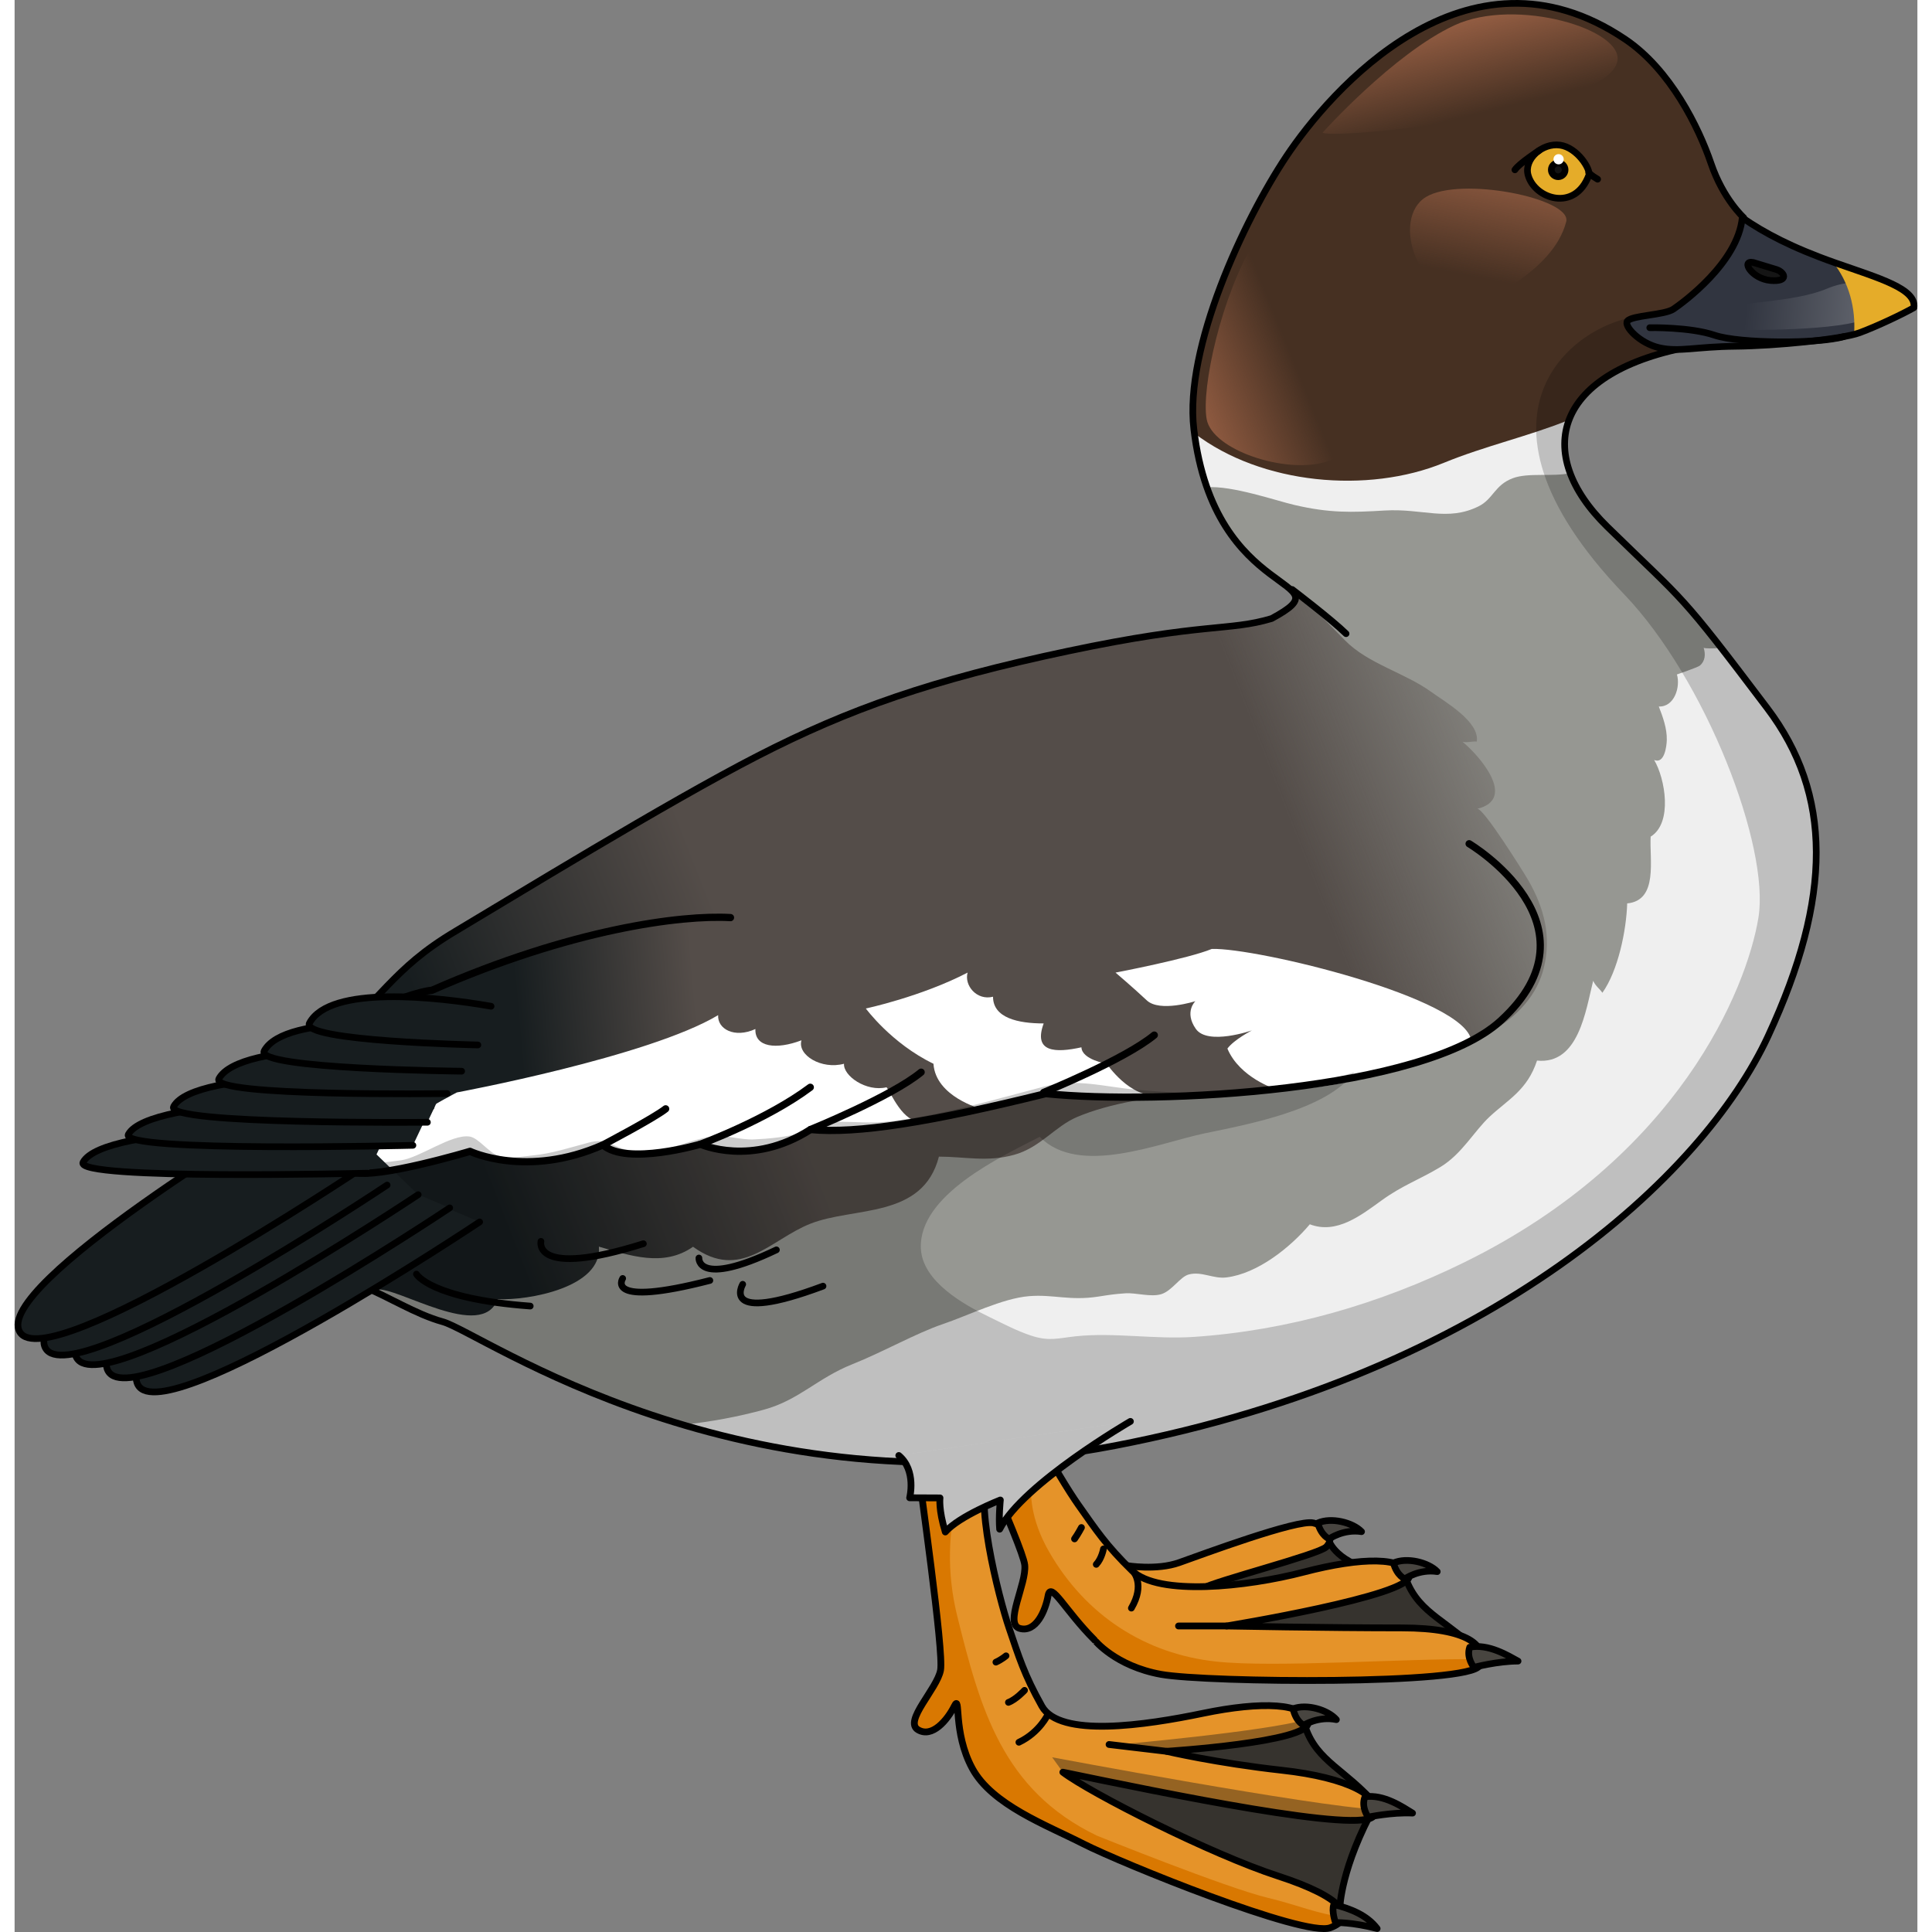 <?xml version="1.0" encoding="utf-8"?>
<!-- Created by: Science Figures, www.sciencefigures.org, Generator: Science Figures Editor -->
<!DOCTYPE svg PUBLIC "-//W3C//DTD SVG 1.1//EN" "http://www.w3.org/Graphics/SVG/1.1/DTD/svg11.dtd">
<svg version="1.1" id="Layer_1" xmlns="http://www.w3.org/2000/svg" xmlns:xlink="http://www.w3.org/1999/xlink" 
	 width="800px" height="800px" viewBox="0 0 284.64 289.008" enable-background="new 0 0 284.64 289.008"
	 xml:space="preserve">
<rect x="0" y="0" width="284.64" height="289.008" fill="#808080" stroke="none"/>
<g>
	<g>
		<path fill="#36332E" stroke="#000000" stroke-linecap="round" stroke-linejoin="round" stroke-miterlimit="10" d="
			M208.249,236.503c-2.328,0.183-5.113,0.387-8.102,0.599c2.188-0.471,4.422-1.002,6.615-1.6c-8.604-0.759-10.07-4.849-10.07-4.849
			l-4.711,0.379c0,0-18.546,5.065-18.71,5.146c-0.1,0.049-0.975,1.605-1.652,2.827c-0.643,0.041-1.006,0.063-1.006,0.063l-5.982,0.2
			l7.398,9.731l47.302-1.533C214.551,242.47,210.276,241.534,208.249,236.503z"/>
		<path fill="#E59329" d="M166.398,234.204c0,0,4.422,0.745,7.799-0.45s17.698-6.533,20.095-5.934s3.105,2.451,1.906,3.595
			c-1.197,1.144-16.66,5.096-18.517,6.208c-1.852,1.112-4.898,5.609-4.898,5.609S166.441,236.72,166.398,234.204z"/>
		
			<path fill="none" stroke="#000000" stroke-width="1.016" stroke-linecap="round" stroke-linejoin="round" stroke-miterlimit="10" d="
			M166.398,234.204c0,0,4.422,0.745,7.799-0.45s17.698-6.533,20.095-5.934s3.105,2.451,1.906,3.595
			c-1.197,1.144-16.66,5.096-18.517,6.208c-1.852,1.112-4.898,5.609-4.898,5.609S166.441,236.72,166.398,234.204z"/>
		<path fill="#484540" stroke="#000000" stroke-linecap="round" stroke-linejoin="round" stroke-miterlimit="10" d="
			M196.649,230.201c0,0-1.166-0.419-1.713-2.373c2.01-0.896,5.23-0.092,6.555,1.293
			C198.756,228.697,196.649,230.201,196.649,230.201z"/>
		<path fill="#E59329" d="M171.511,250.47c6.883,1.238,46.368,1.595,47.638-1.337c1.271-2.932-1.725-5.615-11.611-5.615
			c-11.215,0-26.24-0.286-26.24-0.286s27.787-4.555,27.299-7.485c-0.488-2.932-7.133-2.834-15.732-0.587
			c-8.598,2.248-21.79,3.615-25.696-0.195c-3.908-3.811-5.363-6.066-8.041-9.848c-2.676-3.781-11.076-17.818-9.252-21.604
			l4.42-5.177l-12.084-5.116c0,0-6.635,4.183-4.234,9.797c2.398,5.614,12.836,28.26,13.129,31.094s-3.146,8.844-0.727,9.49
			s3.828-2.671,4.223-4.908c0.398-2.237,2.531,2.222,6.93,6.618C161.531,245.31,164.628,249.232,171.511,250.47z"/>
		<path fill="#D97801" d="M219.149,249.133c0.139-0.316,0.215-0.629,0.25-0.937c-11.307-0.143-30.809,1.317-39.676,0.356
			c-10.579-1.146-19.503-6.884-24.985-16.444c-5.479-9.557-0.934-15.848-0.93-15.854c-2.313-4.371-4.352-9.105-4.172-11.702
			l-3.182,0.914l-5.287,4.759c3.959,8.864,9.721,21.788,9.938,23.884c0.293,2.834-3.146,8.844-0.727,9.49s3.828-2.671,4.223-4.908
			c0.398-2.237,2.531,2.222,6.93,6.618c0,0,3.098,3.922,9.98,5.16S217.879,252.065,219.149,249.133z"/>
		
			<path fill="none" stroke="#000000" stroke-width="1.016" stroke-linecap="round" stroke-linejoin="round" stroke-miterlimit="10" d="
			M171.511,250.47c6.883,1.238,46.368,1.595,47.638-1.337c1.271-2.932-1.725-5.615-11.611-5.615c-11.215,0-26.24-0.286-26.24-0.286
			s27.787-4.555,27.299-7.485c-0.488-2.932-7.133-2.834-15.732-0.587c-8.598,2.248-21.79,3.615-25.696-0.195
			c-3.908-3.811-5.363-6.066-8.041-9.848c-2.676-3.781-11.076-17.818-9.252-21.604l4.42-5.177l-12.084-5.116
			c0,0-6.635,4.183-4.234,9.797c2.398,5.614,12.836,28.26,13.129,31.094s-3.146,8.844-0.727,9.49s3.828-2.671,4.223-4.908
			c0.398-2.237,2.531,2.222,6.93,6.618C161.531,245.31,164.628,249.232,171.511,250.47z"/>
		<path fill="#484540" stroke="#000000" stroke-linecap="round" stroke-linejoin="round" stroke-miterlimit="10" d="
			M218.307,249.417c0,0-1.186-1.417-0.641-3.006c2.797-0.573,5.781,1.279,7.236,2.074
			C221.815,248.486,218.307,249.417,218.307,249.417z"/>
		<path fill="#484540" stroke="#000000" stroke-linecap="round" stroke-linejoin="round" stroke-miterlimit="10" d="
			M207.971,236.179c0,0-1.166-0.419-1.713-2.373c2.01-0.896,5.23-0.092,6.555,1.293
			C210.079,234.675,207.971,236.179,207.971,236.179z"/>
		
			<line fill="none" stroke="#000000" stroke-width="1.016" stroke-linecap="round" stroke-linejoin="round" stroke-miterlimit="10" x1="181.297" y1="243.232" x2="174.111" y2="243.232"/>
		<path fill="none" stroke="#000000" stroke-linecap="round" stroke-linejoin="round" stroke-miterlimit="10" d="M167.373,235.144
			c0,0,1.746,1.913-0.316,5.415"/>
		<path fill="none" stroke="#000000" stroke-linecap="round" stroke-linejoin="round" stroke-miterlimit="10" d="M162.884,231.699
			c0,0-0.256,1.443-1.08,2.318"/>
		
			<path fill="none" stroke="#000000" stroke-width="1.016" stroke-linecap="round" stroke-linejoin="round" stroke-miterlimit="10" d="
			M159.587,228.505c0,0-0.514,0.975-1.029,1.695"/>
	</g>
	<g>
		<path fill="#36332E" d="M198.246,285.327c0,0,0.128-5.993,5.364-15.402c-4.521-5.231-8.744-6.386-10.514-11.512
			c-12.389,0.337-37.716,0.649-37.716,0.649l-5.362-0.428l6.273,10.42l27.38,12.737L198.246,285.327z"/>
		
			<path fill="none" stroke="#000000" stroke-width="1.016" stroke-linecap="round" stroke-linejoin="round" stroke-miterlimit="10" d="
			M198.246,285.327c0,0,0.128-5.993,5.364-15.402c-4.521-5.231-8.744-6.386-10.514-11.512c-12.389,0.337-37.716,0.649-37.716,0.649
			l-5.362-0.428l6.273,10.42l27.38,12.737L198.246,285.327z"/>
		<path fill="#E59329" d="M141.58,208.116c0,0-7.547,2.13-6.839,8.193c0.707,6.064,4.293,30.74,3.771,33.541
			c-0.523,2.801-5.526,7.588-3.389,8.895s4.428-1.476,5.443-3.509c1.014-2.033-0.27,3.845,2.699,9.308
			c2.971,5.464,11.089,8.456,16.617,11.28c5.533,2.827,33.043,14.012,36.931,12.545c3.892-1.466,2.186-4.487-7.824-7.736
			c-10.009-3.249-28.034-12.384-32.18-15.53c15.006,3.111,45.116,9.34,46.534,6.478c1.419-2.864-3.919-5.679-13.745-6.766
			s-17.27-2.836-17.27-2.836s21.493-1.353,21.155-4.306c-0.339-2.953-6.98-3.191-15.682-1.385c-8.7,1.809-21.466,3.699-24.131-1.063
			c-2.667-4.763-3.423-7.339-4.918-11.725c-1.494-4.385-5.568-20.228-2.744-23.34l5.706-3.712L141.58,208.116z"/>
		<path opacity="0.4" fill="#201D17" d="M177.001,262.937h0.005c-2.918-0.546-4.677-0.959-4.677-0.959s21.493-1.353,21.155-4.306
			c-0.02-0.171-0.066-0.331-0.126-0.483c-6.215,1.842-28.671,3.819-28.671,3.819L177.001,262.937z"/>
		<path opacity="0.4" fill="#201D17" d="M203.344,271.58c0.151-0.309,0.21-0.615,0.211-0.92c-9.334-0.453-48.349-7.786-48.349-7.786
			l1.604,2.229C171.816,268.213,201.926,274.442,203.344,271.58z"/>
		<path fill="#D97801" d="M196.814,288.369c1.132-0.425,1.772-0.985,1.892-1.642c-3.397-0.282-6.979-1.824-11.201-2.824
			c-6.197-1.471-25.601-9.307-25.601-9.307c-14.173-6.825-17.472-19.09-20.887-32.819c-3.416-13.729,2.243-24.235,2.243-24.235
			l2.045-6.362l-3.726-3.063c0,0-7.547,2.13-6.839,8.193c0.707,6.064,4.293,30.74,3.771,33.541
			c-0.523,2.801-5.526,7.588-3.389,8.895s4.428-1.476,5.443-3.509c1.014-2.033-0.27,3.845,2.699,9.308
			c2.971,5.464,11.089,8.456,16.617,11.28C165.417,278.651,192.926,289.835,196.814,288.369z"/>
		
			<path fill="none" stroke="#000000" stroke-width="1.016" stroke-linecap="round" stroke-linejoin="round" stroke-miterlimit="10" d="
			M141.58,208.116c0,0-7.547,2.13-6.839,8.193c0.707,6.064,4.293,30.74,3.771,33.541c-0.523,2.801-5.526,7.588-3.389,8.895
			s4.428-1.476,5.443-3.509c1.014-2.033-0.27,3.845,2.699,9.308c2.971,5.464,11.089,8.456,16.617,11.28
			c5.533,2.827,33.043,14.012,36.931,12.545c3.892-1.466,2.186-4.487-7.824-7.736c-10.009-3.249-28.034-12.384-32.18-15.53
			c15.006,3.111,45.116,9.34,46.534,6.478c1.419-2.864-3.919-5.679-13.745-6.766s-17.27-2.836-17.27-2.836
			s21.493-1.353,21.155-4.306c-0.339-2.953-6.98-3.191-15.682-1.385c-8.7,1.809-21.466,3.699-24.131-1.063
			c-2.667-4.763-3.423-7.339-4.918-11.725c-1.494-4.385-5.568-20.228-2.744-23.34l5.706-3.712L141.58,208.116z"/>
		<path fill="#484540" stroke="#000000" stroke-linecap="round" stroke-linejoin="round" stroke-miterlimit="10" d="
			M197.597,287.605c0,0-0.622-1.667-0.26-2.71c2.487,0.614,4.957,1.58,6.49,3.601C199.989,287.506,197.597,287.605,197.597,287.605z
			"/>
		<path fill="#484540" stroke="#000000" stroke-linecap="round" stroke-linejoin="round" stroke-miterlimit="10" d="M202.488,271.82
			c0,0-1.114-1.476-0.487-3.034c2.824-0.43,5.707,1.572,7.122,2.438C206.037,271.069,202.488,271.82,202.488,271.82z"/>
		<path fill="#484540" stroke="#000000" stroke-linecap="round" stroke-linejoin="round" stroke-miterlimit="10" d="
			M192.838,258.074c0,0-1.144-0.478-1.593-2.456c2.056-0.794,5.23,0.173,6.481,1.623
			C195.019,256.677,192.838,258.074,192.838,258.074z"/>
		
			<line fill="none" stroke="#000000" stroke-width="1.016" stroke-linecap="round" stroke-linejoin="round" stroke-miterlimit="10" x1="172.33" y1="261.978" x2="163.721" y2="260.958"/>
		<path fill="none" stroke="#000000" stroke-linecap="round" stroke-linejoin="round" stroke-miterlimit="10" d="M154.594,256.413
			c0,0-1.234,2.73-4.363,4.215"/>
		<path fill="none" stroke="#000000" stroke-linecap="round" stroke-linejoin="round" stroke-miterlimit="10" d="M151.077,252.856
			c0,0-1.266,1.377-2.412,1.803"/>
		<path fill="none" stroke="#000000" stroke-linecap="round" stroke-linejoin="round" stroke-miterlimit="10" d="M148.309,247.693
			c0,0-0.648,0.56-1.516,0.948"/>
	</g>
	<path fill="#EFEFEF" d="M37.205,163.75c3.085-2.78,6.421-5.228,9.017-7.271c8.84-6.951,10.111-11.468,19.737-17.182
		c8.099-4.812,31.579-19.238,45.224-26.232c13.643-6.998,25.932-11.347,46.409-15.671c20.478-4.325,24.035-2.947,30.448-4.867
		c11.637-6.272-8.539-2.174-11.638-28.346c-1.434-12.114,7.433-31.171,13.841-40.79c6.41-9.623,26.917-33.516,50.692-17.517
		c6.771,4.56,11.007,13.215,12.834,18.575c1.826,5.357,4.877,8.094,4.877,8.094l-0.094,1.488c0,0-0.977,8.81-7.147,17.689
		c-21.362,3.722-24.329,16.164-13.146,27.082c12.037,11.751,10.602,9.516,23.935,27.154c9.694,12.831,9.775,28.195,0.115,49.027
		c-9.666,20.829-41.182,50.365-97.673,61.265c-56.492,10.901-94.675-16.894-100.603-18.532c-4.1-1.133-8.156-3.795-12.131-5.368
		c-4.555-1.804-9.158-1.651-13.188-4.607C28.407,180.177,28.35,171.733,37.205,163.75z"/>
	<path fill="#969792" d="M34.237,183.686c1.185,1.374,2.67,2.729,4.479,4.056c4.029,2.956,8.633,2.804,13.188,4.607
		c3.975,1.573,8.031,4.235,12.131,5.368c3.219,0.89,15.96,9.482,35.961,15.413c4.151-0.446,8.225-1.192,12.123-2.265
		c5.251-1.444,7.957-4.705,13.219-6.798c4.518-1.796,9.56-4.655,13.484-5.983c3.805-1.287,8.961-3.871,12.927-4.191
		c3.665-0.297,6.086,0.729,10.376,0.062c1.738-0.271,2.317-0.369,4.027-0.488c1.602-0.111,3.827,0.61,5.389,0.124
		c1.591-0.496,2.807-2.591,4.086-2.938c1.942-0.526,3.657,0.683,5.652,0.438c4.676-0.576,9.563-4.496,12.473-7.949
		c4.021,1.543,7.684-1.371,10.777-3.601c3.124-2.252,5.614-3.075,8.746-4.962c3.222-1.941,5.054-5.366,7.365-7.524
		c2.75-2.567,5.646-3.968,7.099-8.401c6.252,0.629,7.287-7.531,8.4-11.938c0.343,0.798,1.04,1.256,1.376,1.797
		c2.362-3.313,3.591-9.36,3.712-13.372c4.697-0.447,3.305-6.601,3.512-9.989c3.332-2.044,2.166-8.702,0.523-11.467
		c1.539,0.649,1.867-2.047,1.89-2.994c0.041-1.716-0.592-3.454-1.195-5.003c2.348,0.085,3.257-2.949,2.711-4.796
		c0.001,0.004,3.122-1.07,3.414-1.313c0.82-0.684,0.893-1.692,0.583-2.695c0.049,0.156,1.852,0.13,2.043,0.052
		c0.063-0.818-1.492-2.19-2.03-2.916c-0.953-1.284-1.966-2.765-3.047-3.932c-0.725-0.784-1.738-1.196-2.455-2.007
		c-0.888-1.005-1.675-2.089-2.596-3.071c-2.018-2.155-4.207-4.144-6.319-6.205c-2.7-2.637-4.567-5.361-5.558-8.031
		c-2.565,0.582-6.266-0.11-8.584,0.761c-2.749,1.033-2.914,3.119-5.135,4.215c-4.655,2.295-8.352,0.281-14.032,0.618
		c-5.005,0.297-8.232,0.393-13.503-0.831c-2.672-0.62-9.373-2.942-13.09-2.642c5.831,16.565,19.814,14.172,9.682,19.634
		c-5.469,1.638-8.87,0.879-22.451,3.302c-6.761,1.895-14.135,2.901-19.193,4.141c-0.317,0.08-0.624,0.161-0.938,0.241
		c-11.893,3.067-23.334,7.242-34.275,12.854c-13.645,6.994-37.125,21.421-45.224,26.232c-9.626,5.714-10.897,10.23-19.737,17.182
		c-2.596,2.043-5.932,4.49-9.017,7.271C30.758,169.562,30.891,176.761,34.237,183.686z"/>
	<linearGradient id="SVGID_1_" gradientUnits="userSpaceOnUse" x1="68.779" y1="171.681" x2="234.772" y2="106.558">
		<stop  offset="0" style="stop-color:#171D1F"/>
		<stop  offset="0.261" style="stop-color:#544D49"/>
		<stop  offset="0.737" style="stop-color:#544D49"/>
		<stop  offset="1" style="stop-color:#544D49;stop-opacity:0"/>
	</linearGradient>
	<path fill="url(#SVGID_1_)" d="M228.35,146.112c0.148-0.405,0.277-0.823,0.386-1.255c1.196-4.739,0.083-9.043-2.316-13.202
		c-0.65-1.129-6.737-10.881-7.622-10.665c6.074-1.48,0.186-8.081-2.203-10.028c0.666,0.182,1.475-0.108,2.13-0.029
		c0.481-2.958-4.704-5.906-6.78-7.41c-4.034-2.923-9.509-4.214-12.973-7.775c-3.155-3.243-5.898-6.034-9.629-8.758
		c2.829,2.065,3.67,2.857-1.303,5.538c-5.469,1.638-8.87,0.879-22.451,3.302c-6.761,1.895-14.135,2.901-19.193,4.141
		c-0.317,0.08-0.624,0.161-0.938,0.241c-11.893,3.067-23.334,7.242-34.275,12.854c-13.645,6.994-37.125,21.421-45.224,26.232
		c-9.626,5.714-10.897,10.23-19.737,17.182c-2.596,2.043-5.932,4.49-9.017,7.271c-5.391,4.861-6.17,10.691-4.327,16.521
		l21.274,12.632c3.09-0.484,15.777,7.852,18.114,1.432c4.606,0.235,15.654-1.768,15.138-7.85c4.621,1.32,9.665,3.121,14.082,0.017
		c7.149,5.182,11.521-1.043,17.516-3.432c6.551-2.609,16.848-0.697,19.267-10.051c3.917,0.005,7.197,0.842,11.232-0.267
		c3.959-1.088,6.115-4.271,9.483-5.685c4.72-1.98,11.667-3.245,17.264-3.173c10.175,0.133,21.232-1.49,30.664-4.186
		C214.565,157.52,225.352,154.334,228.35,146.112z"/>
	<linearGradient id="SVGID_2_" gradientUnits="userSpaceOnUse" x1="75.671" y1="156.839" x2="102.314" y2="154.474">
		<stop  offset="0" style="stop-color:#171D1F"/>
		<stop  offset="1" style="stop-color:#544D49"/>
	</linearGradient>
	<path fill="url(#SVGID_2_)" d="M116.294,137.875c0,0-27.902-3.884-61.954,13.98c-19.391,18.18-8.197,23.652-8.197,23.652
		s14.171,0.184,21.982-3.275c9.076,1.543,15.512,1.584,21.79-1.979c7.462-0.376,28.428-9.182,28.428-9.182
		S110.146,145.756,116.294,137.875z"/>
	<path fill="#FFFFFF" d="M164.688,145.491c0,0,10.887-2.08,14.4-3.54c6.599-0.226,38.019,7.322,38.816,13.73
		c-12.533,5.494-22.676,7.589-29.256,7.24c0,0-5.391-1.688-7.224-6.063c1.005-1.36,3.666-2.72,3.666-2.72s-6.623,2.307-8.396-0.236
		s-0.059-4.139-0.059-4.139s-5.321,1.713-7.272-0.119S164.688,145.491,164.688,145.491z"/>
	<path fill="#FFFFFF" d="M127.336,150.861c0,0,8.271-1.761,15.226-5.37c-0.544,1.901,1.356,4.231,3.801,3.609
		c0,3.18,3.751,3.998,7.578,3.996c-1.604,4.343,1.764,4.43,5.646,3.571c0.081,1.857,3.781,2.461,3.781,2.461s3.498,5.18,7.586,4.664
		c-7.71,0.885-16.713-0.5-16.713-0.5l-9.677,2.58c0,0-6.79-1.796-7.112-6.744C131.157,156.081,127.336,150.861,127.336,150.861z"/>
	<path fill="#FFFFFF" d="M66.161,163.417c0,0,28.694-5.329,39.082-11.562c-0.13,2.077,2.448,3.505,5.574,2.077
		c-0.12,2.727,3.125,3.117,6.891,1.688c-0.648,2.207,2.988,4.419,6.363,3.508c-0.13,1.815,3.347,4.245,6.362,3.518
		c0.597,0.694,2.526,5.508,5.174,5.021c-4.136,1.326-17.206,1.705-17.206,1.705s-8.779,5.036-15.793,1.786
		c-9.908,3.727-14.599,0.109-14.599,0.109s-10.128,4.202-19.884,0.964c-7.789,2.041-16.639,4.205-20.533,3.275
		C55.124,169.124,66.161,163.417,66.161,163.417z"/>
	<path fill="#463022" d="M176.402,64.181c0.026,0.222,0.063,0.424,0.092,0.64c10.046,7.676,25.949,9.076,37.313,4.409
		c6.154-2.527,12.64-3.952,18.721-6.412c2.289-4.867,6.85-9.002,18.877-11.097c6.171-8.88,7.147-17.689,7.147-17.689l0.094-1.488
		c0,0-3.051-2.736-4.877-8.094c-1.827-5.36-6.063-14.016-12.834-18.575c-23.775-15.999-44.282,7.894-50.692,17.517
		C183.834,33.01,174.968,52.067,176.402,64.181z"/>
	<path opacity="0.2" d="M251.405,51.721c1.047-1.504,2.044-2.984,2.986-4.414c-4.474-0.089-8.074-0.131-10.075-0.102
		c-9.933,0.146-30.058,14.025-3.55,41.689c12.237,12.771,21.835,37.803,20.09,48.396c-1.743,10.594-11.906,35.755-43.941,51.515
		c-12.711,6.252-26.392,10.235-40.548,11.184c-5.811,0.389-11.939-0.704-17.657-0.092c-2.579,0.276-3.934,0.795-6.642-0.099
		c-2.145-0.707-4.145-1.773-6.173-2.75c-3.863-1.859-10.092-5.325-10.325-10.271c-0.377-8.001,11.974-13.726,17.783-16.72
		c5.863,6.002,17.837,0.909,24.662-0.518c6.169-1.29,18.359-3.475,22.372-9.142c-10.326,3.377-21.868,3.602-32.627,2.612
		c-4.803-0.442-8.945-1.725-13.693-0.487c-7.752,2.02-15.857,4.477-23.839,5.289c-2.169,0.221-4.481-0.001-6.665-0.006
		c-2.485-0.006-3.713,0.998-6.003,1.674c-2.133,0.629-4.72,0.862-6.964,0.967c-1.962,0.091-4.336-0.69-6.005-0.483
		c-4.383,0.543-8.372,3.338-13.206,1.99c-2.351-0.656-2.926-1.704-5.518-1.026c-2.916,0.762-5.441,1.632-8.422,1.922
		c-1.568,0.152-3.439,0.543-5.031,0.058c-1.501-0.457-2.998-2.713-4.381-2.896c-2.743-0.362-7.345,3.15-10.262,3.564
		c-4.379,0.62-9.076,0.726-13.162,2.599c-1.876,0.859-3.66,2.071-4.333,4.121c-0.616,1.88-1.61,5.454-0.948,7.287
		c0.631,1.75,8.885,3.337,10.675,4.021c4.758,1.818,9.466,3.85,14.03,6.114c5.926,1.637,44.109,29.434,100.603,18.532
		c56.491-10.899,88.007-40.436,97.673-61.265c9.66-20.832,9.579-36.196-0.115-49.027c-13.333-17.639-11.897-15.403-23.935-27.154
		C227.076,67.885,230.042,55.443,251.405,51.721z"/>
	<path fill="#E5AC29" stroke="#000000" stroke-linecap="round" stroke-linejoin="round" stroke-miterlimit="10" d="M235.494,26.211
		c0.317-0.839-1.7-4.142-4.328-4.504c-2.628-0.364-5.409,2.078-4.763,4.479C227.365,29.744,233.404,31.781,235.494,26.211z"/>
	
		<circle fill="#131313" stroke="#000000" stroke-linecap="round" stroke-linejoin="round" stroke-miterlimit="10" cx="230.907" cy="25.404" r="1.03"/>
	<path fill="#FFFFFF" d="M231.731,23.851c-0.016,0.422-0.371,0.753-0.792,0.736c-0.425-0.018-0.756-0.372-0.736-0.794
		c0.014-0.422,0.367-0.751,0.794-0.735C231.415,23.075,231.747,23.428,231.731,23.851z"/>
	<path fill="none" stroke="#000000" stroke-linecap="round" stroke-linejoin="round" stroke-miterlimit="10" d="M37.75,177.913
		c0,0,0.209,3.413,12.315,5.924"/>
	<path fill="none" stroke="#000000" stroke-linecap="round" stroke-linejoin="round" stroke-miterlimit="10" d="M30.593,171.733
		c0,0,0.595,5.312,12.593,6.305"/>
	<path fill="none" stroke="#000000" stroke-linecap="round" stroke-linejoin="round" stroke-miterlimit="10" d="M60.108,190.592
		c0,0,2.024,3.674,17.025,4.783"/>
	<g>
		<path fill="none" stroke="#000000" stroke-linecap="round" stroke-linejoin="round" stroke-miterlimit="10" d="M108.917,192.117
			c0,0-3.574,6.099,12.014,0.275"/>
		<path fill="none" stroke="#000000" stroke-linecap="round" stroke-linejoin="round" stroke-miterlimit="10" d="M90.962,191.243
			c0,0-2.852,4.4,13.044,0.301"/>
		<path fill="none" stroke="#000000" stroke-linecap="round" stroke-linejoin="round" stroke-miterlimit="10" d="M102.366,188.186
			c0,0-0.332,4.465,11.593-1.219"/>
		<path fill="none" stroke="#000000" stroke-linecap="round" stroke-linejoin="round" stroke-miterlimit="10" d="M78.734,185.693
			c0,0-1.286,5.581,15.325,0.354"/>
	</g>
	<path fill="none" stroke="#000000" stroke-linecap="round" stroke-linejoin="round" stroke-miterlimit="10" d="M37.205,163.75
		c3.085-2.78,6.421-5.228,9.017-7.271c8.84-6.951,10.111-11.468,19.737-17.182c8.099-4.812,31.579-19.238,45.224-26.232
		c13.643-6.998,25.932-11.347,46.409-15.671c20.478-4.325,24.035-2.947,30.448-4.867c11.637-6.272-8.539-2.174-11.638-28.346
		c-1.434-12.114,7.433-31.171,13.841-40.79c6.41-9.623,26.917-33.516,50.692-17.517c6.771,4.56,11.007,13.215,12.834,18.575
		c1.826,5.357,4.877,8.094,4.877,8.094l-0.094,1.488c0,0-0.977,8.81-7.147,17.689c-21.362,3.722-24.329,16.164-13.146,27.082
		c12.037,11.751,10.602,9.516,23.935,27.154c9.694,12.831,9.775,28.195,0.115,49.027c-9.666,20.829-41.182,50.365-97.673,61.265
		c-56.492,10.901-94.675-16.894-100.603-18.532c-4.1-1.133-8.156-3.795-12.131-5.368c-4.555-1.804-9.158-1.651-13.188-4.607
		C28.407,180.177,28.35,171.733,37.205,163.75z"/>
	<g>
		<path fill="#EFEFEF" d="M166.912,212.629c0,0-16.045,9.296-19.556,16.12c-0.16-1.833,0.1-4.362,0.1-4.362
			s-6.145,2.395-8.231,4.781c-1.04-3.373-0.795-5.093-0.795-5.093l-4.538-0.021c0,0,1.052-4.093-1.624-6.325"/>
		<path opacity="0.2" d="M166.912,212.629c0,0-16.045,9.296-19.556,16.12c-0.16-1.833,0.1-4.362,0.1-4.362s-6.145,2.395-8.231,4.781
			c-1.04-3.373-0.795-5.093-0.795-5.093l-4.538-0.021c0,0,1.052-4.093-1.624-6.325"/>
		
			<path fill="none" stroke="#000000" stroke-width="1.016" stroke-linecap="round" stroke-linejoin="round" stroke-miterlimit="10" d="
			M166.912,212.629c0,0-16.045,9.296-19.556,16.12c-0.16-1.833,0.1-4.362,0.1-4.362s-6.145,2.395-8.231,4.781
			c-1.04-3.373-0.795-5.093-0.795-5.093l-4.538-0.021c0,0,1.052-4.093-1.624-6.325"/>
	</g>
	<path fill="#362514" stroke="#000000" stroke-linecap="round" stroke-linejoin="round" stroke-miterlimit="10" d="M228.06,22.508
		c0,0-2.989,1.938-3.629,2.897"/>
	<path fill="#362514" stroke="#000000" stroke-linecap="round" stroke-linejoin="round" stroke-miterlimit="10" d="M235.48,25.837
		c0,0,0.355,0.41,1.322,0.971"/>
	<g>
		<path fill="#313540" d="M241.259,48.022c0.693-0.861,5.55-0.873,6.897-1.791c1.348-0.915,9.62-6.909,10.286-13.665
			c3.279,2.265,7.402,4.471,13.961,6.771c6.559,2.297,12.115,3.863,11.716,6.688c-1.628,0.93-5.443,2.757-8.117,3.746
			c-2.673,0.991-12.629,1.973-18.574,2.028c-5.944,0.056-8.418,0.896-11.394,0.224C243.058,51.348,240.67,48.753,241.259,48.022z"/>
		
			<linearGradient id="SVGID_3_" gradientUnits="userSpaceOnUse" x1="172.176" y1="148.517" x2="197.756" y2="148.517" gradientTransform="matrix(0.996 0.094 -0.094 0.996 98.796 -119.273)">
			<stop  offset="0.107" style="stop-color:#313540"/>
			<stop  offset="1" style="stop-color:#6E7179"/>
		</linearGradient>
		<path fill="url(#SVGID_3_)" d="M258.348,49.348c0,0,15.063,0.243,18.994-1.831c3.932-2.075,5.457-2.396,4.147-3.36
			c-1.311-0.965-5.309-3.116-10.367-0.979c-5.056,2.137-13.91,1.955-14.661,3.004C255.708,47.232,255.655,48.626,258.348,49.348z"/>
		<path fill="#E5AC29" d="M272.404,39.336c-0.152-0.055-0.299-0.108-0.448-0.161c2.454,2.992,3.49,6.956,3.209,10.841
			c0.322-0.082,0.616-0.164,0.838-0.246c2.674-0.989,6.489-2.816,8.117-3.746C284.519,43.2,278.962,41.633,272.404,39.336z"/>
		<path fill="none" stroke="#000000" stroke-linecap="round" stroke-linejoin="round" stroke-miterlimit="10" d="M241.259,48.022
			c0.693-0.861,5.55-0.873,6.897-1.791c1.348-0.915,9.62-6.909,10.286-13.665c3.279,2.265,7.402,4.471,13.961,6.771
			c6.559,2.297,12.115,3.863,11.716,6.688c-1.628,0.93-5.443,2.757-8.117,3.746c-2.673,0.991-12.629,1.973-18.574,2.028
			c-5.944,0.056-8.418,0.896-11.394,0.224C243.058,51.348,240.67,48.753,241.259,48.022z"/>
		<path fill="none" stroke="#000000" stroke-linecap="round" stroke-linejoin="round" stroke-miterlimit="10" d="M244.606,49.021
			c0,0,6.01-0.129,9.722,1.133c3.711,1.26,15.604,1.294,19.289,0.201"/>
		<path fill="#151515" stroke="#000000" stroke-linecap="round" stroke-linejoin="round" stroke-miterlimit="10" d="M260.081,39.262
			c0,0,2.174,0.651,3.448,1.048c1.282,0.4,1.967,1.882-0.846,1.646C259.87,41.721,258.171,38.878,260.081,39.262z"/>
	</g>
	<path fill="none" stroke="#000000" stroke-linecap="round" stroke-linejoin="round" stroke-miterlimit="10" d="M191.12,88.182
		c0,0,5.871,4.474,8.053,6.607"/>
	<g>
		<path fill="#171D1F" stroke="#000000" stroke-linecap="round" stroke-linejoin="round" stroke-miterlimit="10" d="M54.811,176.514
			c0,0-40.409,23.754-36.33,30.704c4.08,6.952,51.084-24.428,51.084-24.428"/>
		<path fill="#171D1F" stroke="#000000" stroke-linecap="round" stroke-linejoin="round" stroke-miterlimit="10" d="M50.333,174.409
			c0,0-40.408,23.756-36.329,30.707c4.081,6.95,51.082-24.429,51.082-24.429"/>
		<path fill="#171D1F" stroke="#000000" stroke-linecap="round" stroke-linejoin="round" stroke-miterlimit="10" d="M50.161,168.858
			c0,0-44.95,27.33-40.869,34.281c4.08,6.951,51.081-24.428,51.081-24.428"/>
		<path fill="#171D1F" stroke="#000000" stroke-linecap="round" stroke-linejoin="round" stroke-miterlimit="10" d="M44.479,167.919
			c0,0-43.92,26.834-39.838,33.785c4.08,6.949,51.081-24.429,51.081-24.429"/>
		<path fill="#171D1F" stroke="#000000" stroke-linecap="round" stroke-linejoin="round" stroke-miterlimit="10" d="M40.515,166.083
			c0,0-43.825,26.206-39.747,33.158c4.082,6.951,51.084-24.429,51.084-24.429"/>
	</g>
	<g>
		
			<path fill="none" stroke="#000000" stroke-width="1.085" stroke-linecap="round" stroke-linejoin="round" stroke-miterlimit="10" d="
			M217.583,126.215c0,0,20.406,12.151,4.702,26.495c-11.49,10.495-51.169,12.601-68.036,10.885
			c-17.301,4.284-28.232,6.037-35.184,5.37c-8.824,5.657-16.457,2.193-16.457,2.193s-11.008,3.25-14.599,0.109
			c-11.386,5.036-19.884,0.964-19.884,0.964s-13.885,4.156-17.357,3.104c-3.473-1.053-26.059-1.528-29.039-4.621
			c-2.979-3.092,32.73-21.805,40.71-22.582c20.862-9.177,37.3-11.295,44.651-10.869"/>
		<path fill="#171D1F" stroke="#000000" stroke-linecap="round" stroke-linejoin="round" stroke-miterlimit="10" d="M52.809,175.494
			c0,0-44.047,1.1-42.569-1.633c3.081-5.7,37.112-5.54,45.292-4.115"/>
		<path fill="#171D1F" stroke="#000000" stroke-linecap="round" stroke-linejoin="round" stroke-miterlimit="10" d="M59.582,171.328
			c0,0-44.045,1.101-42.568-1.631c3.083-5.7,37.117-5.543,45.292-4.114"/>
		<path fill="#171D1F" stroke="#000000" stroke-linecap="round" stroke-linejoin="round" stroke-miterlimit="10" d="M61.751,167.879
			c0,0-39.441,0.384-37.962-2.348c3.079-5.699,32.504-4.827,40.685-3.399"/>
		<path fill="#171D1F" stroke="#000000" stroke-linecap="round" stroke-linejoin="round" stroke-miterlimit="10" d="M64.7,163.586
			c0,0-35.614,0.512-34.138-2.22c3.082-5.7,28.079-4.858,36.259-3.429"/>
		<path fill="#171D1F" stroke="#000000" stroke-linecap="round" stroke-linejoin="round" stroke-miterlimit="10" d="M66.874,160.24
			c0,0-31.014-0.304-29.536-3.038c3.08-5.699,23.495-4.243,31.673-2.815"/>
		<path fill="#171D1F" stroke="#000000" stroke-linecap="round" stroke-linejoin="round" stroke-miterlimit="10" d="M69.298,156.315
			c0,0-26.665-0.545-25.187-3.277c3.081-5.701,18.986-3.94,27.165-2.514"/>
	</g>
	
		<path fill="none" stroke="#000000" stroke-width="1.085" stroke-linecap="round" stroke-linejoin="round" stroke-miterlimit="10" d="
		M88.009,171.268c0,0,7.628-4.001,9.382-5.396"/>
	
		<path fill="none" stroke="#000000" stroke-width="1.085" stroke-linecap="round" stroke-linejoin="round" stroke-miterlimit="10" d="
		M102.608,171.159c0,0,9.93-3.652,16.418-8.513"/>
	
		<path fill="none" stroke="#000000" stroke-width="1.085" stroke-linecap="round" stroke-linejoin="round" stroke-miterlimit="10" d="
		M119.065,168.965c0,0,12.082-4.9,16.542-8.576"/>
	
		<path fill="none" stroke="#000000" stroke-width="1.085" stroke-linecap="round" stroke-linejoin="round" stroke-miterlimit="10" d="
		M153.941,163.417c0,0,12.083-4.9,16.543-8.576"/>
	
		<linearGradient id="SVGID_4_" gradientUnits="userSpaceOnUse" x1="136.356" y1="131.134" x2="134.642" y2="148.707" gradientTransform="matrix(0.996 0.094 -0.094 0.996 98.796 -119.273)">
		<stop  offset="0" style="stop-color:#955E43"/>
		<stop  offset="1" style="stop-color:#955E43;stop-opacity:0"/>
	</linearGradient>
	<path fill="url(#SVGID_4_)" d="M219.131,45.213c0,0,10.997-4.38,12.973-12.044c0.898-3.486-15.85-6.851-20.999-3.689
		C205.958,32.64,209.46,44.811,219.131,45.213z"/>
	
		<linearGradient id="SVGID_5_" gradientUnits="userSpaceOnUse" x1="104.414" y1="165.382" x2="109.771" y2="178.884" gradientTransform="matrix(0.991 0.136 -0.136 0.991 133.943 -175.06)">
		<stop  offset="0" style="stop-color:#955E43"/>
		<stop  offset="1" style="stop-color:#955E43;stop-opacity:0"/>
	</linearGradient>
	<path fill="url(#SVGID_5_)" d="M195.667,19.842c1.219,1.07,41.871-2.777,44.05-10.51c1.381-4.894-15.156-9.815-24.322-5.551
		C206.229,8.047,195.667,19.842,195.667,19.842z"/>
	
		<linearGradient id="SVGID_6_" gradientUnits="userSpaceOnUse" x1="92.497" y1="170.358" x2="107.714" y2="162.428" gradientTransform="matrix(0.996 0.094 -0.094 0.996 98.796 -119.273)">
		<stop  offset="0" style="stop-color:#955E43"/>
		<stop  offset="1" style="stop-color:#955E43;stop-opacity:0"/>
	</linearGradient>
	<path fill="url(#SVGID_6_)" d="M185.591,35.941c0,0,3.544,13.896,7.206,18.934c3.66,5.036,9.245,12.499,3.222,14.251
		c-6.023,1.754-16.836-1.804-17.693-6.404C177.471,58.119,180.509,44.16,185.591,35.941z"/>
</g>
</svg>